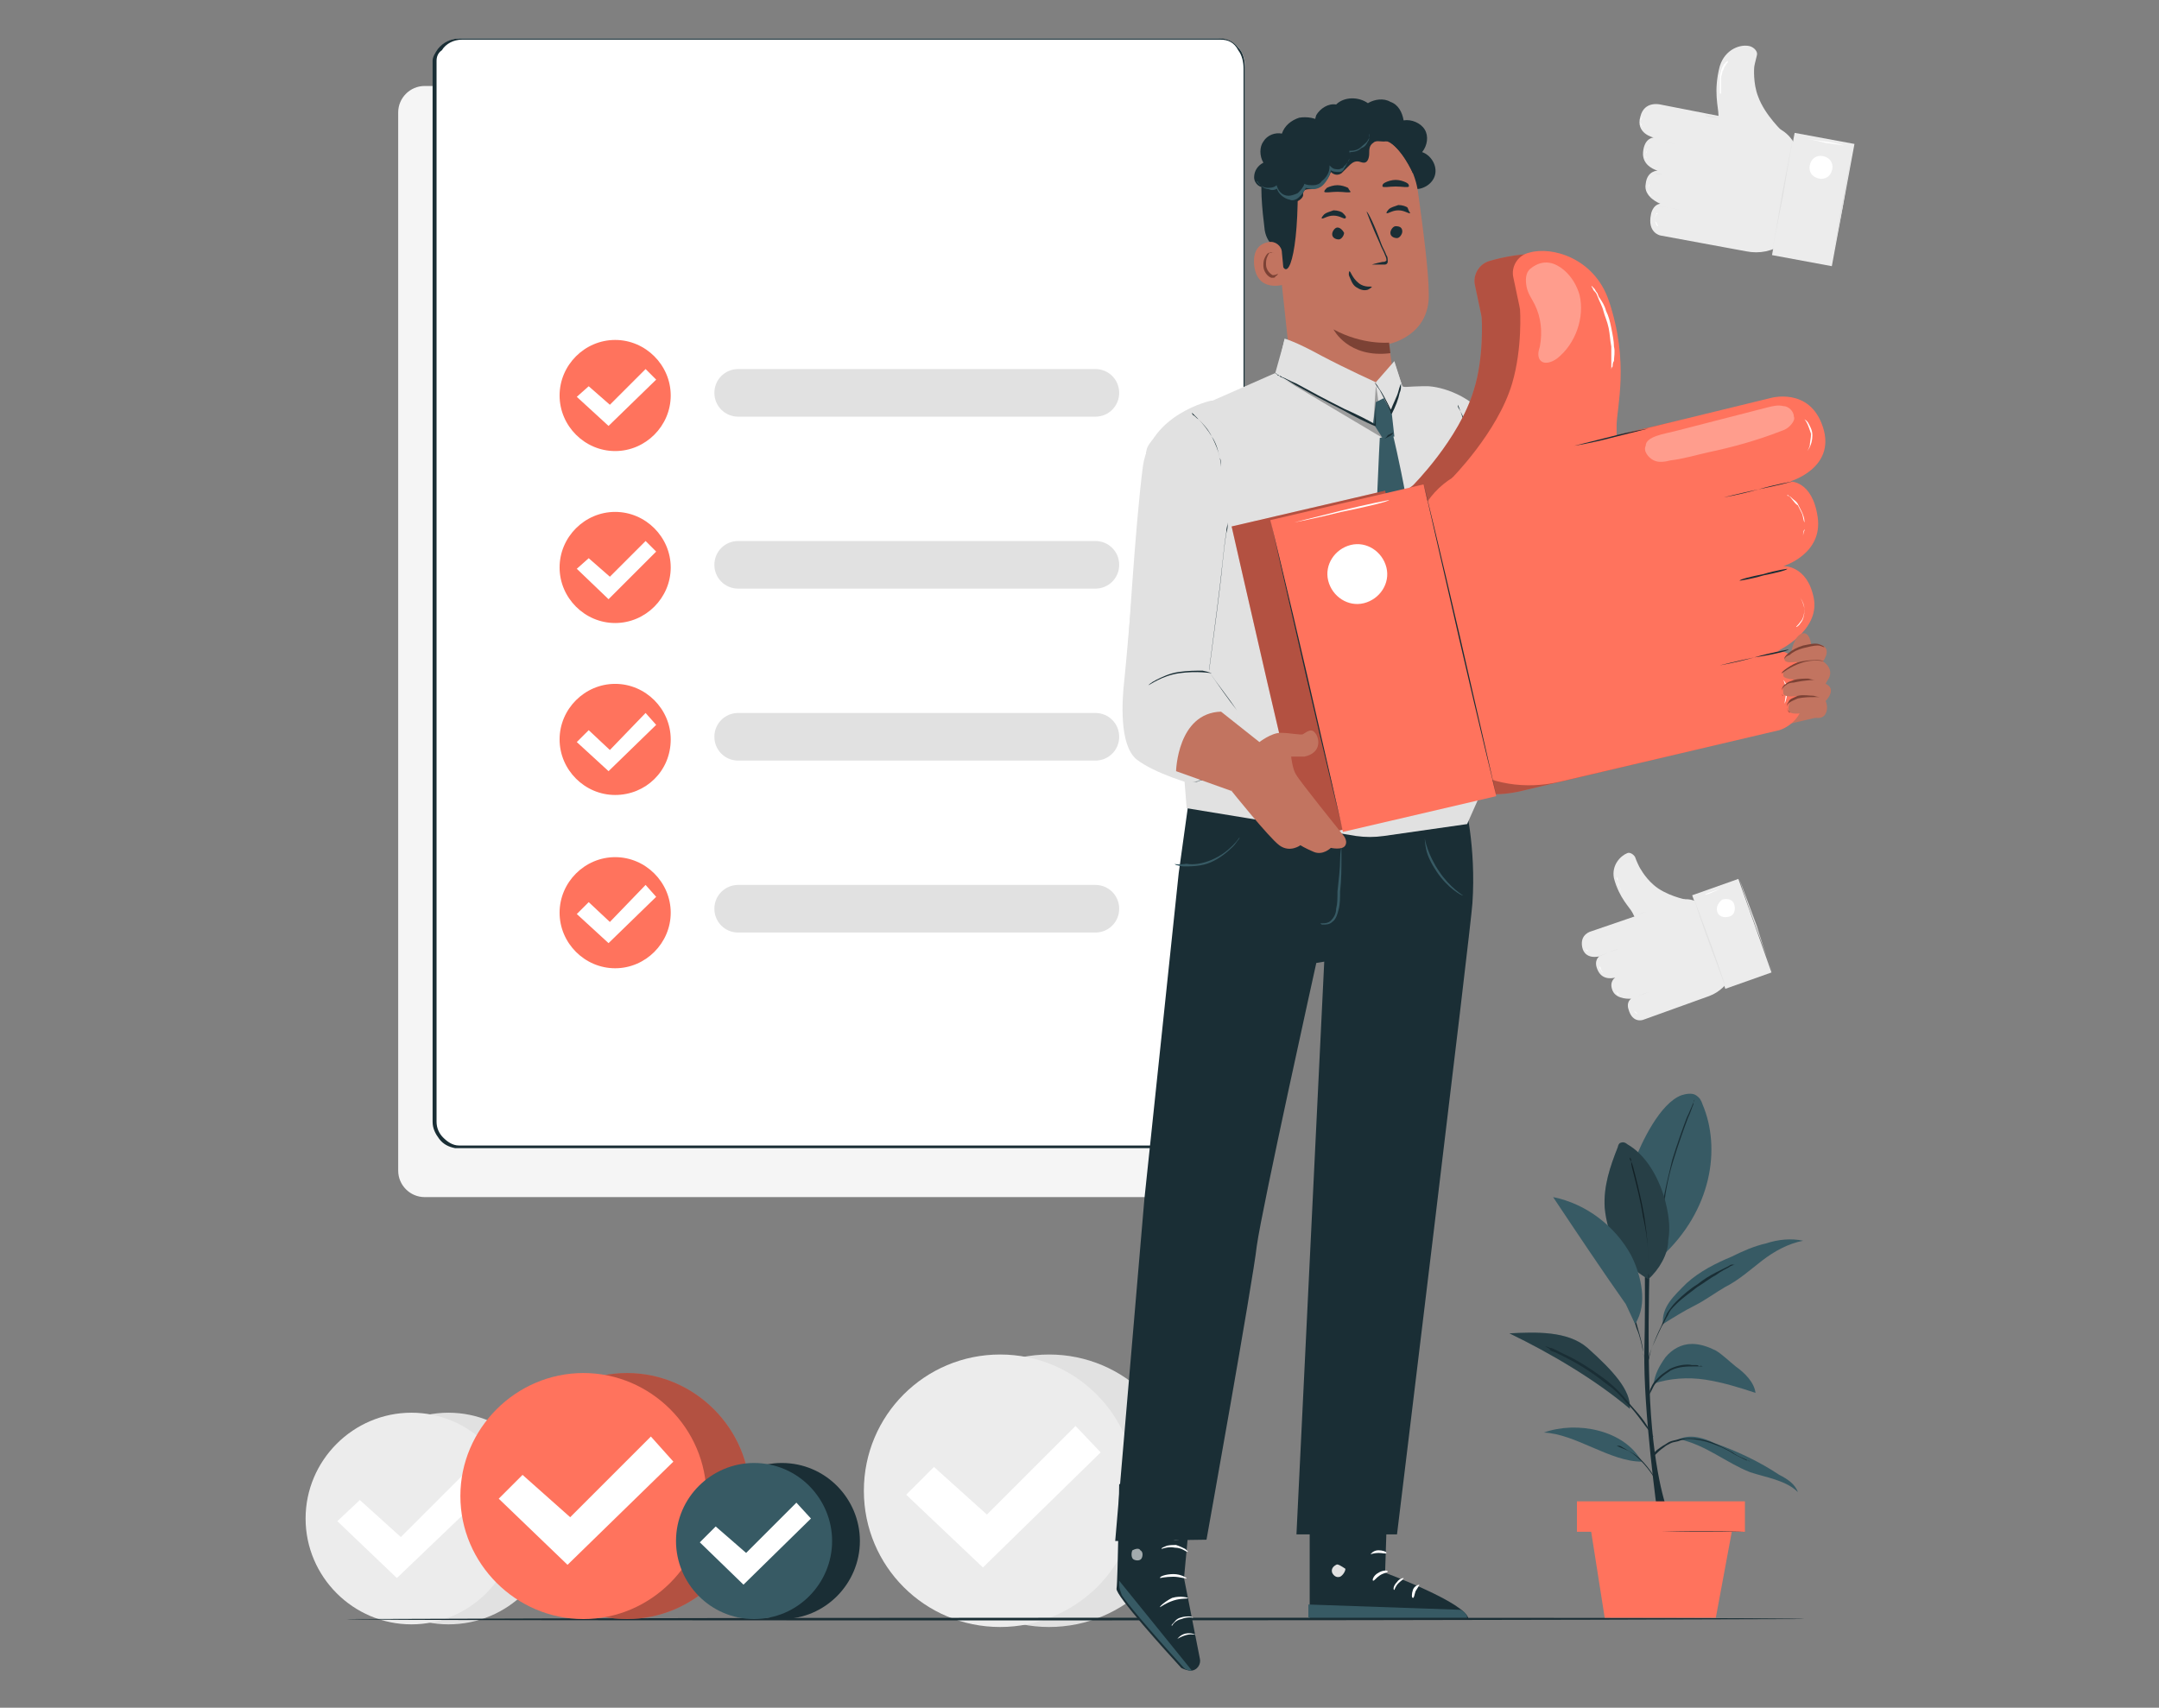 <?xml version="1.0" encoding="utf-8"?>
<!-- Generator: Adobe Illustrator 25.4.1, SVG Export Plug-In . SVG Version: 6.00 Build 0)  -->
<svg version="1.1" id="Layer_1" xmlns="http://www.w3.org/2000/svg" xmlns:xlink="http://www.w3.org/1999/xlink" x="0px" y="0px"
	 viewBox="0 0 163.2 129.1" style="enable-background:new 0 0 163.2 129.1;" xml:space="preserve">
<rect x="0" y="0" width="163.2" height="129.1" fill="#808080" stroke="none"/>
<style type="text/css">
	.st0{fill:#F5F5F5;}
	.st1{fill:#ECECEC;}
	.st2{fill:#E1E1E1;}
	.st3{fill:#FFFFFF;}
	.st4{fill:#1A2E35;}
	.st5{fill:#375A64;}
	.st6{opacity:0.3;}
	.st7{fill:#FF735D;}
	.st8{opacity:0.6;}
	.st9{fill:#C27460;}
	.st10{fill:#7C4235;}
</style>
<g>
	<g>
		<path class="st0" d="M89.4,90.5H32.1c-1.1,0-2-0.9-2-2V8.5c0-1.1,0.9-2,2-2h57.3c1.1,0,2,0.9,2,2v79.9
			C91.4,89.6,90.5,90.5,89.4,90.5z"/>
	</g>
	<g>
		<g>
			<g>
				<g>
					<path class="st1" d="M135.9,11.6l0.1,0.6l-1.2,6.2l0,0C134,19,133,19.2,132,19l-6.5-1.2c0,0-1-0.2-0.7-1.6c0,0,0.1-0.7,0.7-0.8
						c0,0-1.3-0.5-1.1-1.5c0.1-1,0.9-1,0.9-1s-1.2-0.3-1.1-1.4c0.1-1.1,0.8-1.1,0.8-1.1s-1.4-0.3-1-1.6c0.3-1.2,1.5-0.9,1.5-0.9
						l4.6,0.9l4.1,0.8C135,9.9,135.7,10.6,135.9,11.6z"/>
				</g>
				<g>
					<path class="st1" d="M134.8,10c0,0-1.4-1.3-1.9-2.7c-0.4-1-0.3-2.2-0.3-2.2c0-0.1,0.1-0.5,0.2-0.9c0.1-0.3-0.2-0.6-0.5-0.7
						c-0.7-0.2-1.9,0.2-2.3,1.5c-0.5,1.9-0.1,3.1-0.1,3.7c0,0.6,0,0.6,0,0.6L134.8,10z"/>
				</g>
				<g>
					
						<rect x="134.7" y="10.4" transform="matrix(-0.983 -0.182 0.182 -0.983 268.986 54.861)" class="st1" width="4.6" height="9.4"/>
				</g>
				<g>
					<g>
						<path class="st2" d="M133.9,19.3c0,0,0.4-2.1,0.8-4.6c0.5-2.6,0.9-4.6,0.9-4.6c0,0-0.4,2.1-0.8,4.6
							C134.3,17.2,133.9,19.3,133.9,19.3z"/>
					</g>
				</g>
				<g>
					<g>
						<path class="st2" d="M138.4,20.2c0,0,0.4-2.1,0.8-4.6c0.5-2.6,0.9-4.6,0.9-4.6c0,0-0.4,2.1-0.8,4.6
							C138.8,18.1,138.4,20.2,138.4,20.2z"/>
					</g>
				</g>
				<g>
					<path class="st3" d="M136.8,12.5c-0.1,0.5,0.2,0.9,0.7,1c0.5,0.1,0.9-0.2,1-0.7c0.1-0.5-0.2-0.9-0.7-1
						C137.3,11.7,136.9,12,136.8,12.5z"/>
				</g>
				<g>
					<g>
						<path class="st2" d="M128.9,8.7c0,0,0.5,0.1,1.1,0.2c0.6,0.1,1.1,0.2,1.1,0.2c0,0-0.5-0.1-1.1-0.2
							C129.4,8.9,128.9,8.8,128.9,8.7z"/>
					</g>
				</g>
				<g>
					<g>
						<path class="st2" d="M125,13.1c0,0,0.3,0,0.7,0.1c0.4,0.1,0.7,0.1,0.7,0.1c0,0-0.3,0-0.7-0.1C125.3,13.2,125,13.1,125,13.1z"
							/>
					</g>
				</g>
				<g>
					<g>
						<path class="st2" d="M124.7,10.5c0,0,0.5,0.1,1,0.2c0.6,0.1,1,0.2,1,0.2c0,0-0.5-0.1-1-0.2C125.2,10.6,124.7,10.5,124.7,10.5z
							"/>
					</g>
				</g>
				<g>
					<g>
						<path class="st2" d="M125.1,15.5c0,0,0.5,0.1,1,0.2c0.6,0.1,1,0.2,1,0.2c0,0-0.5-0.1-1-0.2C125.5,15.6,125.1,15.5,125.1,15.5z
							"/>
					</g>
				</g>
				<g>
					<g>
						<path class="st3" d="M136.6,10.5c0,0,0.6,0.1,1.4,0.2c0.8,0.1,1.4,0.3,1.4,0.3c0,0-0.6-0.1-1.4-0.2
							C137.2,10.6,136.6,10.5,136.6,10.5z"/>
					</g>
				</g>
				<g>
					<g>
						<path class="st3" d="M124.5,12.1C124.5,12.1,124.5,12.1,124.5,12.1c0-0.1,0-0.1-0.1-0.2c0-0.1,0-0.1,0-0.2
							c0-0.1,0-0.2,0.1-0.3c0-0.1,0.1-0.2,0.1-0.3c0-0.1,0.1-0.1,0.1-0.2c0,0,0.1-0.1,0.1-0.1c0,0,0,0,0,0c0,0-0.1,0.1-0.1,0.1
							c0,0-0.1,0.1-0.1,0.2c0,0.1-0.1,0.2-0.1,0.2c0,0.1,0,0.2-0.1,0.3c0,0.1,0,0.2,0,0.2C124.5,12,124.5,12.1,124.5,12.1z"/>
					</g>
				</g>
				<g>
					<g>
						<path class="st3" d="M124.2,9.6c0,0,0,0-0.1-0.1c0-0.1-0.1-0.2-0.1-0.3c0-0.1,0-0.3,0.1-0.3c0-0.1,0.1-0.1,0.1-0.1
							c0,0,0,0-0.1,0.1c0,0.1-0.1,0.2-0.1,0.3c0,0.1,0,0.3,0.1,0.3C124.2,9.6,124.3,9.6,124.2,9.6z"/>
					</g>
				</g>
				<g>
					<g>
						<path class="st3" d="M124.8,14.8c0,0-0.1,0-0.1-0.1c-0.1-0.1-0.1-0.2-0.1-0.4c0-0.2,0.1-0.3,0.1-0.4c0.1-0.1,0.1-0.1,0.1-0.1
							c0,0,0,0-0.1,0.1c-0.1,0.1-0.1,0.2-0.1,0.4c0,0.2,0.1,0.3,0.1,0.4C124.8,14.7,124.8,14.8,124.8,14.8z"/>
					</g>
				</g>
				<g>
					<g>
						<path class="st3" d="M125.3,17.1c0,0,0,0-0.1-0.1c0-0.1-0.1-0.2-0.1-0.4c0-0.1,0-0.3,0.1-0.4c0-0.1,0.1-0.1,0.1-0.1
							c0,0,0,0.1-0.1,0.1c0,0.1-0.1,0.2-0.1,0.3c0,0.1,0,0.3,0.1,0.3C125.3,17.1,125.4,17.1,125.3,17.1z"/>
					</g>
				</g>
				<g>
					<g>
						<path class="st3" d="M130,7.1c0,0,0,0,0-0.1c0,0,0-0.1,0-0.1c0,0,0-0.1,0-0.2c0-0.1,0-0.3,0-0.4c0-0.2,0-0.3,0-0.5
							c0-0.2,0.1-0.4,0.1-0.5c0.1-0.2,0.1-0.3,0.2-0.4c0-0.1,0.1-0.1,0.1-0.1c0,0,0-0.1,0.1-0.1c0-0.1,0.1-0.1,0.1-0.1
							c0,0,0,0,0,0.1c0,0,0,0.1-0.1,0.1c0,0,0,0.1-0.1,0.2c-0.1,0.1-0.1,0.3-0.2,0.4c0,0.2-0.1,0.3-0.1,0.5c0,0.2,0,0.4,0,0.5
							c0,0.2,0,0.3,0,0.4c0,0.1,0,0.1,0,0.2c0,0,0,0.1,0,0.1C130,7,130,7.1,130,7.1z"/>
					</g>
				</g>
			</g>
		</g>
	</g>
	<g>
		<g>
			<g>
				<g>
					<path class="st1" d="M128.9,68.6l0.3,0.4l1.7,4.7l0,0c-0.3,0.7-0.9,1.3-1.7,1.6l-5,1.8c0,0-0.8,0.3-1.1-0.8
						c0,0-0.2-0.5,0.2-0.8c0,0-1.1,0.1-1.4-0.6c-0.3-0.7,0.2-1,0.2-1s-0.9,0.3-1.3-0.5c-0.4-0.8,0.1-1.1,0.1-1.1s-1.1,0.3-1.3-0.7
						c-0.2-1,0.7-1.2,0.7-1.2l3.5-1.2l3.1-1.1C127.5,67.8,128.4,68.1,128.9,68.6z"/>
				</g>
				<g>
					<path class="st1" d="M127.4,68c0,0-1.5-0.3-2.4-1.1c-0.7-0.6-1.1-1.4-1.1-1.4c0,0-0.2-0.4-0.3-0.7c-0.1-0.2-0.4-0.4-0.6-0.3
						c-0.5,0.2-1.2,0.9-1,1.9c0.4,1.5,1.2,2.2,1.4,2.6c0.2,0.4,0.2,0.4,0.2,0.4L127.4,68z"/>
				</g>
				<g>
					
						<rect x="129.2" y="66.9" transform="matrix(-0.943 0.334 -0.334 -0.943 278.088 93.452)" class="st1" width="3.7" height="7.5"/>
				</g>
				<g>
					<g>
						<path class="st2" d="M130.5,74.8c0,0-0.6-1.6-1.3-3.5c-0.7-1.9-1.2-3.5-1.2-3.5s0.6,1.6,1.3,3.5
							C130,73.2,130.5,74.8,130.5,74.8z"/>
					</g>
				</g>
				<g>
					<g>
						<path class="st2" d="M134,73.5c0,0-0.6-1.6-1.3-3.5c-0.7-1.9-1.2-3.5-1.2-3.5c0,0,0.6,1.6,1.3,3.5C133.4,72,134,73.5,134,73.5
							z"/>
					</g>
				</g>
				<g>
					<path class="st3" d="M129.8,68.9c0.1,0.4,0.5,0.5,0.9,0.4c0.4-0.1,0.5-0.5,0.4-0.9c-0.1-0.4-0.5-0.5-0.9-0.4
						C129.9,68.2,129.7,68.6,129.8,68.9z"/>
				</g>
				<g>
					<g>
						<path class="st2" d="M122.9,69.5c0,0,0.4-0.1,0.8-0.3c0.5-0.2,0.8-0.3,0.8-0.3c0,0-0.4,0.1-0.8,0.3
							C123.3,69.4,122.9,69.5,122.9,69.5z"/>
					</g>
				</g>
				<g>
					<g>
						<path class="st2" d="M122,74c0,0,0.2-0.1,0.5-0.2c0.3-0.1,0.5-0.2,0.5-0.2c0,0-0.2,0.1-0.5,0.2C122.2,73.9,122,74,122,74z"/>
					</g>
				</g>
				<g>
					<g>
						<path class="st2" d="M120.8,72.3c0,0,0.3-0.1,0.8-0.3c0.4-0.1,0.8-0.3,0.8-0.3c0,0-0.3,0.1-0.8,0.3
							C121.1,72.2,120.8,72.4,120.8,72.3z"/>
					</g>
				</g>
				<g>
					<g>
						<path class="st2" d="M123,75.6c0,0,0.3-0.1,0.8-0.3c0.4-0.1,0.8-0.3,0.8-0.3c0,0-0.3,0.1-0.8,0.3
							C123.3,75.5,123,75.6,123,75.6z"/>
					</g>
				</g>
				<g>
					<g>
						<path class="st3" d="M128.9,67.6c0,0,0.5-0.2,1.1-0.4c0.6-0.2,1.1-0.4,1.1-0.4c0,0-0.5,0.2-1.1,0.4
							C129.4,67.5,128.9,67.7,128.9,67.6z"/>
					</g>
				</g>
				<g>
					<g>
						<path class="st3" d="M121.2,73.5C121.2,73.5,121.2,73.5,121.2,73.5c-0.1,0-0.1-0.1-0.1-0.1c0,0-0.1-0.1-0.1-0.2
							c0-0.1-0.1-0.1-0.1-0.2c0-0.1,0-0.2,0-0.2c0-0.1,0-0.1,0-0.2c0,0,0-0.1,0-0.1c0,0,0,0,0,0c0,0,0,0.1,0,0.2c0,0,0,0.1,0,0.2
							c0,0.1,0,0.1,0,0.2c0,0.1,0,0.1,0.1,0.2c0,0.1,0.1,0.1,0.1,0.2C121.2,73.5,121.2,73.5,121.2,73.5z"/>
					</g>
				</g>
				<g>
					<g>
						<path class="st3" d="M120.1,71.9c0,0,0,0-0.1,0c-0.1,0-0.1-0.1-0.2-0.2c-0.1-0.1-0.1-0.2-0.1-0.3c0-0.1,0-0.1,0-0.1
							c0,0,0,0,0,0.1c0,0.1,0,0.2,0.1,0.3C119.9,71.8,119.9,71.8,120.1,71.9C120.1,71.9,120.1,71.9,120.1,71.9z"/>
					</g>
				</g>
				<g>
					<g>
						<path class="st3" d="M122.5,75.2c0,0-0.1,0-0.1,0c-0.1,0-0.2-0.1-0.2-0.2c-0.1-0.1-0.1-0.2-0.1-0.3c0-0.1,0-0.1,0-0.1
							c0,0,0,0,0,0.1c0,0.1,0,0.2,0.1,0.3c0.1,0.1,0.2,0.2,0.2,0.2C122.5,75.2,122.5,75.2,122.5,75.2z"/>
					</g>
				</g>
				<g>
					<g>
						<path class="st3" d="M123.8,76.7c0,0,0,0-0.1-0.1c-0.1,0-0.1-0.1-0.2-0.2c-0.1-0.1-0.1-0.2-0.1-0.3c0-0.1,0-0.1,0-0.1
							c0,0,0,0,0,0.1c0,0.1,0,0.2,0.1,0.3C123.6,76.5,123.7,76.5,123.8,76.7C123.8,76.6,123.8,76.6,123.8,76.7z"/>
					</g>
				</g>
				<g>
					<g>
						<path class="st3" d="M123,67.9C123,67.9,123,67.9,123,67.9c-0.1-0.1-0.1-0.1-0.1-0.1c0,0-0.1-0.1-0.1-0.1
							c-0.1-0.1-0.1-0.2-0.2-0.3c-0.1-0.1-0.1-0.2-0.2-0.4c-0.1-0.1-0.1-0.3-0.1-0.4c0-0.1,0-0.2-0.1-0.3c0,0,0-0.1,0-0.1
							c0,0,0-0.1,0-0.1c0-0.1,0-0.1,0-0.1c0,0,0,0,0,0.1c0,0,0,0.1,0,0.1c0,0,0,0.1,0,0.1c0,0.1,0,0.2,0.1,0.3
							c0,0.1,0.1,0.3,0.1,0.4c0.1,0.1,0.1,0.3,0.2,0.4c0.1,0.1,0.1,0.2,0.2,0.3c0,0,0.1,0.1,0.1,0.1C122.9,67.8,122.9,67.8,123,67.9
							C123,67.9,123,67.9,123,67.9z"/>
					</g>
				</g>
			</g>
		</g>
	</g>
	<g>
		<g>
			<path class="st2" d="M79.3,123L79.3,123c-5.7,0-10.3-4.6-10.3-10.3v0c0-5.7,4.6-10.3,10.3-10.3h0c5.7,0,10.3,4.6,10.3,10.3v0
				C89.7,118.4,85,123,79.3,123z"/>
		</g>
		<g>
			<path class="st1" d="M75.6,123L75.6,123c-5.7,0-10.3-4.6-10.3-10.3v0c0-5.7,4.6-10.3,10.3-10.3h0c5.7,0,10.3,4.6,10.3,10.3v0
				C86,118.4,81.3,123,75.6,123z"/>
		</g>
		<g>
			<g>
				<g>
					<g>
						<g>
							<polygon class="st3" points="68.5,113 70.6,110.9 74.6,114.5 81.3,107.8 83.2,109.8 74.3,118.5 							"/>
						</g>
					</g>
				</g>
			</g>
		</g>
	</g>
	<g>
		<g>
			<path class="st2" d="M33.9,122.8L33.9,122.8c-4.4,0-8-3.6-8-8v0c0-4.4,3.6-8,8-8h0c4.4,0,8,3.6,8,8v0
				C42,119.2,38.4,122.8,33.9,122.8z"/>
		</g>
		<g>
			<path class="st1" d="M31.1,122.8L31.1,122.8c-4.4,0-8-3.6-8-8v0c0-4.4,3.6-8,8-8h0c4.4,0,8,3.6,8,8v0
				C39.1,119.2,35.5,122.8,31.1,122.8z"/>
		</g>
		<g>
			<g>
				<g>
					<g>
						<g>
							<polygon class="st3" points="25.5,115 27.2,113.4 30.3,116.2 35.5,111 37,112.6 30,119.3 							"/>
						</g>
					</g>
				</g>
			</g>
		</g>
	</g>
	<g>
		<g>
			<path class="st4" d="M136.4,122.4c0,0-24.7,0.1-55.1,0.1c-30.4,0-55.1,0-55.1-0.1c0,0,24.7-0.1,55.1-0.1
				C111.7,122.3,136.4,122.3,136.4,122.4z"/>
		</g>
	</g>
	<g>
		<g>
			<g>
				<path class="st4" d="M125.3,114.5c0,0-1.1-7.9-1-12.4c0.1-4.6,0-9.7,0-9.7h0.5c0,0-0.4,9.1,0,14.6c0.4,5.5,1.4,7.6,1.4,7.6
					H125.3"/>
			</g>
			<g>
				<path class="st5" d="M128.7,83.5c-0.1-0.3-0.2-0.5-0.5-0.7c-0.3-0.2-0.8-0.1-1.1,0c-1.6,0.6-3,3.5-3.6,5.1l2.1,7.1
					C129.4,91.5,130.1,86.8,128.7,83.5z"/>
			</g>
			<g>
				<g>
					<path class="st4" d="M128.1,83.1C128.1,83.1,128.1,83.1,128.1,83.1c-0.1,0.2-0.1,0.2-0.1,0.4c-0.1,0.2-0.2,0.6-0.4,1
						c-0.3,0.8-0.7,1.9-1.1,3.2c-0.4,1.3-0.6,2.4-0.7,3.3c-0.1,0.4-0.1,0.8-0.2,1c0,0.1,0,0.2,0,0.3c0,0.1,0,0.1,0,0.1
						c0,0,0,0,0-0.1c0-0.1,0-0.2,0-0.3c0-0.2,0.1-0.6,0.1-1c0.1-0.9,0.4-2,0.7-3.3c0.4-1.3,0.8-2.4,1.1-3.2c0.2-0.4,0.3-0.7,0.4-0.9
						C128,83.3,128.1,83.2,128.1,83.1C128.1,83.1,128.1,83.1,128.1,83.1z"/>
				</g>
			</g>
			<g>
				<path class="st5" d="M124.6,96.7c-2-1.1-3.1-3.2-3.3-5.4c-0.1-1.6,0.4-3.1,1-4.6c0-0.1,0.1-0.3,0.2-0.3c0.2-0.1,0.4,0,0.5,0.1
					c1.4,0.8,2.3,2.4,2.8,4c0.3,1.1,0.5,2.2,0.3,3.3C126.1,94.8,125.4,96,124.6,96.7"/>
			</g>
			<g>
				<g>
					<path class="st4" d="M124.6,96.7C124.6,96.7,124.6,96.7,124.6,96.7c0-0.2,0-0.3,0-0.4c0-0.2,0-0.6,0-1c0-0.8-0.1-2-0.4-3.3
						c-0.2-1.3-0.5-2.4-0.7-3.2c-0.1-0.4-0.2-0.7-0.2-1c0-0.1,0-0.2-0.1-0.3c0-0.1,0-0.1,0-0.1c0,0,0,0,0,0.1c0,0.1,0,0.2,0.1,0.3
						c0.1,0.2,0.2,0.6,0.3,1c0.2,0.8,0.5,2,0.7,3.2c0.2,1.3,0.3,2.5,0.3,3.3c0,0.4,0,0.8,0,1C124.7,96.5,124.6,96.6,124.6,96.7
						C124.6,96.7,124.6,96.7,124.6,96.7z"/>
				</g>
			</g>
			<g class="st6">
				<g>
					<path d="M124.6,96.7c-2-1.1-3.1-3.2-3.3-5.4c-0.1-1.6,0.4-3.1,1-4.6c0-0.1,0.1-0.3,0.2-0.3c0.2-0.1,0.4,0,0.5,0.1
						c1.4,0.8,2.3,2.4,2.8,4c0.3,1.1,0.5,2.2,0.3,3.3C126.1,94.8,125.4,96,124.6,96.7"/>
				</g>
			</g>
			<g>
				<path class="st5" d="M126.9,108.8c2,0.4,3.6,1.8,5.4,2.5c1.2,0.4,2.7,0.6,3.6,1.5c-0.2-0.6-0.8-1-1.4-1.3
					c-1.5-1-3.2-1.8-4.9-2.4C128.8,108.7,127.8,108.4,126.9,108.8"/>
			</g>
			<g>
				<path class="st5" d="M124.1,110.5c-2.4,0-5-2.1-7.4-2.2C119.2,107.4,122.8,108.1,124.1,110.5"/>
			</g>
			<g>
				<path class="st5" d="M125,104.6c1.2-0.4,2.6-0.5,3.9-0.3c1.3,0.2,2.6,0.6,3.8,1c-0.1-0.8-0.8-1.5-1.5-2c-0.5-0.4-1-0.9-1.5-1.2
					c-0.6-0.3-1.2-0.5-1.8-0.5c-0.8,0-1.5,0.4-2,1C125.4,103.3,125.1,103.9,125,104.6"/>
			</g>
			<g>
				<path class="st5" d="M120,101.9c-1.5-1.3-3.9-1.2-5.9-1.1c3.1,1.5,6.5,3.5,9.1,5.7C123.3,105.1,121.9,103.6,120,101.9z"/>
			</g>
			<g class="st6">
				<g>
					<path d="M120,101.9c-1.5-1.3-3.9-1.2-5.9-1.1c3.1,1.5,6.5,3.5,9.1,5.7C123.3,105.1,121.9,103.6,120,101.9z"/>
				</g>
			</g>
			<g>
				<path class="st5" d="M125.7,100.1c0.8-0.5,1.6-1,2.4-1.4c0.8-0.4,1.6-1,2.3-1.4c1-0.5,1.9-1.3,2.8-2c0.9-0.7,2-1.3,3.1-1.5
					c-0.9-0.2-1.9-0.1-2.8,0.2c-0.9,0.2-1.8,0.6-2.6,1c-1.2,0.5-2.4,1.1-3.4,2C126.5,98,125.6,98.8,125.7,100.1"/>
			</g>
			<g>
				<g>
					<path class="st4" d="M132.3,110.5C132.3,110.5,132.2,110.5,132.3,110.5c-0.1-0.1-0.2-0.1-0.3-0.1c-0.2-0.1-0.4-0.2-0.8-0.4
						c-0.2-0.1-0.3-0.2-0.5-0.3c-0.2-0.1-0.4-0.2-0.6-0.3c-0.5-0.2-1-0.4-1.5-0.5c-0.5-0.1-1.1-0.2-1.6,0c-0.2,0.1-0.5,0.1-0.7,0.2
						c-0.2,0.1-0.4,0.2-0.5,0.3c-0.3,0.2-0.5,0.4-0.7,0.6c-0.1,0.2-0.2,0.2-0.2,0.2c0,0,0,0,0-0.1c0,0,0.1-0.1,0.1-0.2
						c0.1-0.2,0.4-0.4,0.7-0.6c0.2-0.1,0.3-0.2,0.5-0.3c0.2-0.1,0.4-0.1,0.7-0.2c0.5-0.1,1.1-0.1,1.6,0c0.6,0.1,1.1,0.3,1.5,0.5
						c0.2,0.1,0.4,0.2,0.6,0.3c0.2,0.1,0.4,0.2,0.5,0.3c0.3,0.2,0.6,0.3,0.8,0.4C132.1,110.4,132.1,110.4,132.3,110.5
						C132.2,110.5,132.3,110.5,132.3,110.5z"/>
				</g>
			</g>
			<g>
				<g>
					<path class="st4" d="M122.2,109.3c0,0,0.1,0,0.2,0c0.1,0,0.2,0.1,0.4,0.2c0.3,0.2,0.8,0.4,1.2,0.8c0.4,0.4,0.7,0.8,0.9,1.1
						c0.1,0.2,0.2,0.3,0.2,0.4c0,0.1,0.1,0.1,0.1,0.2c0,0-0.1-0.2-0.3-0.5c-0.2-0.3-0.5-0.7-0.9-1.1c-0.4-0.4-0.8-0.7-1.1-0.8
						C122.4,109.4,122.2,109.3,122.2,109.3z"/>
				</g>
			</g>
			<g>
				<g>
					<path class="st4" d="M116.8,101.8c0,0,0,0,0.1,0c0.1,0,0.2,0.1,0.3,0.1c0.1,0,0.3,0.1,0.5,0.2c0.2,0.1,0.4,0.2,0.6,0.3
						c0.9,0.4,2,1.1,3.2,2c0.6,0.5,1.1,1,1.5,1.5c0.4,0.5,0.8,0.9,1.1,1.3c0.3,0.4,0.5,0.7,0.6,1c0.1,0.1,0.1,0.2,0.2,0.3
						c0,0.1,0.1,0.1,0.1,0.1s0,0-0.1-0.1c0-0.1-0.1-0.1-0.2-0.3c-0.2-0.2-0.4-0.5-0.7-0.9c-0.3-0.4-0.6-0.8-1.1-1.3
						c-0.4-0.5-0.9-1-1.5-1.4c-1.1-0.9-2.3-1.6-3.1-2c-0.2-0.1-0.4-0.2-0.6-0.3c-0.2-0.1-0.3-0.1-0.5-0.2
						C117.1,101.9,117,101.9,116.8,101.8C116.9,101.8,116.8,101.8,116.8,101.8z"/>
				</g>
			</g>
			<g>
				<g>
					<path class="st4" d="M128.7,103.3c0,0-0.1,0-0.2,0c-0.1,0-0.1,0-0.2,0c-0.1,0-0.2,0-0.3,0c-0.4,0-1.1,0-1.7,0.3
						c-0.3,0.2-0.6,0.4-0.8,0.6c-0.2,0.2-0.4,0.4-0.5,0.6c-0.2,0.4-0.3,0.6-0.3,0.6c0,0,0-0.1,0-0.2c0-0.1,0.1-0.3,0.2-0.5
						c0.1-0.2,0.3-0.4,0.5-0.6c0.2-0.2,0.5-0.4,0.8-0.6c0.6-0.3,1.3-0.4,1.7-0.3c0.1,0,0.2,0,0.3,0c0.1,0,0.2,0,0.2,0.1
						C128.6,103.2,128.7,103.3,128.7,103.3z"/>
				</g>
			</g>
			<g>
				<g>
					<path class="st4" d="M131.1,95.6C131.1,95.7,131.1,95.7,131.1,95.6c-0.2,0.1-0.3,0.1-0.4,0.2c-0.2,0.1-0.6,0.3-1,0.6
						c-0.4,0.2-0.9,0.6-1.4,0.9c-0.5,0.4-1.1,0.8-1.6,1.3c-0.3,0.3-0.5,0.5-0.6,0.8c-0.2,0.3-0.3,0.6-0.5,0.9
						c-0.3,0.6-0.5,1.1-0.7,1.5c-0.2,0.5-0.3,0.8-0.3,1.1c-0.1,0.3-0.1,0.4-0.1,0.4c0,0,0,0,0-0.1c0-0.1,0-0.2,0.1-0.3
						c0.1-0.3,0.1-0.6,0.3-1.1c0.2-0.5,0.4-1,0.7-1.6c0.1-0.3,0.3-0.6,0.4-0.9c0.2-0.3,0.4-0.6,0.7-0.9c0.5-0.5,1.1-1,1.6-1.3
						c0.5-0.4,1-0.7,1.4-0.9c0.4-0.2,0.8-0.4,1-0.5c0.1-0.1,0.2-0.1,0.3-0.1C131.1,95.7,131.1,95.6,131.1,95.6z"/>
				</g>
			</g>
			<g>
				<g>
					<path class="st4" d="M124.3,103c0,0,0-0.1,0-0.2c0-0.2-0.1-0.3-0.1-0.6c-0.1-0.5-0.2-1.1-0.5-1.8c-0.2-0.7-0.5-1.3-0.7-1.8
						c-0.1-0.2-0.2-0.4-0.2-0.5c-0.1-0.1-0.1-0.2-0.1-0.2c0,0,0,0.1,0.1,0.2c0.1,0.1,0.2,0.3,0.3,0.5c0.2,0.4,0.5,1,0.7,1.8
						c0.2,0.7,0.4,1.4,0.4,1.8c0,0.2,0.1,0.4,0.1,0.6C124.3,103,124.3,103,124.3,103z"/>
				</g>
			</g>
			<g>
				<path class="st5" d="M124.1,97.5c-0.1-0.9-0.4-1.8-0.8-2.6c-1.2-2.2-3.4-3.9-5.9-4.4c1.8,2.7,3.6,5.4,5.5,8.1l0.7,1.5
					C124.1,99.3,124.2,98.4,124.1,97.5z"/>
			</g>
		</g>
		<g>
			<g>
				<g>
					<rect x="119.2" y="113.5" class="st7" width="12.7" height="2.3"/>
				</g>
			</g>
			<g>
				<g>
					<polygon class="st7" points="120.2,115.3 121.3,122.3 129.7,122.3 131,115.3 					"/>
				</g>
			</g>
			<g>
				<g>
					<g>
						<path class="st4" d="M131.9,115.8c0,0-2.9,0-6.4,0c-3.5,0-6.4,0-6.4,0c0,0,2.9,0,6.4,0C129.1,115.7,131.9,115.8,131.9,115.8z"
							/>
					</g>
				</g>
			</g>
		</g>
	</g>
	<g>
		<g>
			<path class="st7" d="M47.4,122.4L47.4,122.4c-5.1,0-9.3-4.2-9.3-9.3v0c0-5.1,4.2-9.3,9.3-9.3h0c5.1,0,9.3,4.2,9.3,9.3v0
				C56.7,118.2,52.5,122.4,47.4,122.4z"/>
		</g>
		<g class="st6">
			<path d="M47.4,122.4L47.4,122.4c-5.1,0-9.3-4.2-9.3-9.3v0c0-5.1,4.2-9.3,9.3-9.3h0c5.1,0,9.3,4.2,9.3,9.3v0
				C56.7,118.2,52.5,122.4,47.4,122.4z"/>
		</g>
		<g>
			<path class="st7" d="M44.1,122.4L44.1,122.4c-5.1,0-9.3-4.2-9.3-9.3v0c0-5.1,4.2-9.3,9.3-9.3h0c5.1,0,9.3,4.2,9.3,9.3v0
				C53.4,118.2,49.2,122.4,44.1,122.4z"/>
		</g>
		<g>
			<g>
				<g>
					<g>
						<g>
							<polygon class="st3" points="37.7,113.3 39.5,111.5 43.1,114.7 49.2,108.6 50.9,110.5 42.9,118.3 							"/>
						</g>
					</g>
				</g>
			</g>
		</g>
	</g>
	<g>
		<g>
			<path class="st4" d="M59.1,122.4L59.1,122.4c-3.3,0-5.9-2.7-5.9-5.9v0c0-3.3,2.7-5.9,5.9-5.9h0c3.3,0,5.9,2.7,5.9,5.9v0
				C65,119.7,62.4,122.4,59.1,122.4z"/>
		</g>
		<g>
			<path class="st5" d="M57,122.4L57,122.4c-3.3,0-5.9-2.7-5.9-5.9v0c0-3.3,2.7-5.9,5.9-5.9h0c3.3,0,5.9,2.7,5.9,5.9v0
				C62.9,119.7,60.3,122.4,57,122.4z"/>
		</g>
		<g>
			<g>
				<g>
					<g>
						<g>
							<polygon class="st3" points="52.9,116.6 54.1,115.4 56.4,117.4 60.2,113.6 61.3,114.8 56.2,119.8 							"/>
						</g>
					</g>
				</g>
			</g>
		</g>
	</g>
	<g>
		<g>
			<g>
				<path class="st3" d="M92.1,86.8H34.8c-1.1,0-2-0.9-2-2V4.9c0-1.1,0.9-2,2-2h57.3c1.1,0,2,0.9,2,2v79.9
					C94.1,85.9,93.2,86.8,92.1,86.8z"/>
			</g>
			<g>
				<g>
					<path class="st4" d="M92.1,86.8c0,0,0.3,0,0.7-0.1c0.2-0.1,0.5-0.2,0.7-0.5c0.2-0.3,0.4-0.7,0.5-1.1c0-1.9,0-4.7,0-8.4
						c0-7.3,0-17.8,0-30.7c0-6.5,0-13.6,0-21.2c0-3.8,0-7.8,0-11.8c0-2,0-4.1,0-6.2c0-0.5,0-1,0-1.6c0-0.5-0.1-1-0.4-1.4
						C93.3,3.2,92.8,3,92.3,3c-0.5,0-1.1,0-1.6,0c-17.2,0-36,0-55.8,0c-0.6,0-1.2,0.3-1.5,0.8C33.1,4,33,4.3,33,4.6
						c0,0.3,0,0.6,0,0.9c0,1.2,0,2.5,0,3.7c0,2.4,0,4.9,0,7.3c0,4.8,0,9.6,0,14.2c0,9.3,0,18.3,0,26.9c0,8.6,0,16.7,0,24.4
						c0,1,0,1.9,0,2.8c0,0.5,0.2,0.9,0.5,1.2c0.3,0.3,0.7,0.6,1.2,0.6c0.2,0,0.4,0,0.7,0c0.2,0,0.5,0,0.7,0c0.5,0,0.9,0,1.4,0
						c0.9,0,1.8,0,2.7,0c3.5,0,6.9,0,10.2,0c13,0,23.5,0,30.7,0c3.6,0,6.4,0,8.4,0c1,0,1.7,0,2.2,0C91.9,86.8,92.1,86.8,92.1,86.8
						s-0.3,0-0.7,0c-0.5,0-1.2,0-2.2,0c-1.9,0-4.7,0-8.4,0c-7.3,0-17.8,0-30.7,0c-3.2,0-6.6,0-10.2,0c-0.9,0-1.8,0-2.7,0
						c-0.5,0-0.9,0-1.4,0c-0.2,0-0.5,0-0.7,0c-0.2,0-0.5,0-0.7,0c-0.5-0.1-0.9-0.3-1.2-0.7c-0.3-0.4-0.5-0.8-0.5-1.3
						c0-0.9,0-1.9,0-2.8c0-7.6,0-15.8,0-24.4c0-8.6,0-17.6,0-26.9c0-4.7,0-9.4,0-14.2c0-2.4,0-4.8,0-7.3c0-1.2,0-2.4,0-3.7
						c0-0.3,0-0.6,0-0.9c0-0.3,0.2-0.6,0.4-0.9c0.4-0.5,1-0.8,1.7-0.8c19.8,0,38.7,0,55.8,0c0.5,0,1.1,0,1.6,0
						c0.6,0,1.1,0.3,1.4,0.7c0.4,0.4,0.5,1,0.5,1.5c0,0.5,0,1.1,0,1.6c0,2.1,0,4.2,0,6.2c0,4.1,0,8,0,11.8c0,7.6,0,14.7,0,21.2
						c0,13,0,23.5,0,30.7c0,3.6,0,6.4,0,8.4c-0.1,0.5-0.3,0.9-0.5,1.1c-0.2,0.3-0.5,0.4-0.7,0.5c-0.2,0.1-0.4,0.1-0.5,0.1
						C92.2,86.8,92.1,86.8,92.1,86.8z"/>
				</g>
			</g>
		</g>
		<g>
			<g>
				<path class="st2" d="M82.8,31.5h-27c-1,0-1.8-0.8-1.8-1.8v0c0-1,0.8-1.8,1.8-1.8h27c1,0,1.8,0.8,1.8,1.8v0
					C84.6,30.7,83.8,31.5,82.8,31.5z"/>
			</g>
			<g>
				<g>
					<path class="st7" d="M46.5,34.1L46.5,34.1c-2.3,0-4.2-1.9-4.2-4.2v0c0-2.3,1.9-4.2,4.2-4.2h0c2.3,0,4.2,1.9,4.2,4.2v0
						C50.7,32.2,48.8,34.1,46.5,34.1z"/>
				</g>
				<g>
					<g>
						<g>
							<g>
								<g>
									<polygon class="st3" points="43.6,30 44.5,29.2 46.1,30.6 48.8,27.9 49.6,28.7 46,32.2 									"/>
								</g>
							</g>
						</g>
					</g>
				</g>
			</g>
		</g>
		<g>
			<g>
				<path class="st2" d="M82.8,44.5h-27c-1,0-1.8-0.8-1.8-1.8v0c0-1,0.8-1.8,1.8-1.8h27c1,0,1.8,0.8,1.8,1.8v0
					C84.6,43.7,83.8,44.5,82.8,44.5z"/>
			</g>
			<g>
				<g>
					<path class="st7" d="M46.5,47.1L46.5,47.1c-2.3,0-4.2-1.9-4.2-4.2v0c0-2.3,1.9-4.2,4.2-4.2h0c2.3,0,4.2,1.9,4.2,4.2v0
						C50.7,45.2,48.8,47.1,46.5,47.1z"/>
				</g>
				<g>
					<g>
						<g>
							<g>
								<g>
									<polygon class="st3" points="43.6,43 44.5,42.2 46.1,43.6 48.8,40.9 49.6,41.7 46,45.3 									"/>
								</g>
							</g>
						</g>
					</g>
				</g>
			</g>
		</g>
		<g>
			<g>
				<path class="st2" d="M82.8,57.5h-27c-1,0-1.8-0.8-1.8-1.8v0c0-1,0.8-1.8,1.8-1.8h27c1,0,1.8,0.8,1.8,1.8v0
					C84.6,56.7,83.8,57.5,82.8,57.5z"/>
			</g>
			<g>
				<g>
					<path class="st7" d="M46.5,60.1L46.5,60.1c-2.3,0-4.2-1.9-4.2-4.2v0c0-2.3,1.9-4.2,4.2-4.2h0c2.3,0,4.2,1.9,4.2,4.2v0
						C50.7,58.3,48.8,60.1,46.5,60.1z"/>
				</g>
				<g>
					<g>
						<g>
							<g>
								<g>
									<polygon class="st3" points="43.6,56.1 44.5,55.2 46.1,56.7 48.8,53.9 49.6,54.8 46,58.3 									"/>
								</g>
							</g>
						</g>
					</g>
				</g>
			</g>
		</g>
		<g>
			<g>
				<path class="st2" d="M82.8,70.5h-27c-1,0-1.8-0.8-1.8-1.8v0c0-1,0.8-1.8,1.8-1.8h27c1,0,1.8,0.8,1.8,1.8v0
					C84.6,69.7,83.8,70.5,82.8,70.5z"/>
			</g>
			<g>
				<g>
					<path class="st7" d="M46.5,73.2L46.5,73.2c-2.3,0-4.2-1.9-4.2-4.2v0c0-2.3,1.9-4.2,4.2-4.2h0c2.3,0,4.2,1.9,4.2,4.2v0
						C50.7,71.3,48.8,73.2,46.5,73.2z"/>
				</g>
				<g>
					<g>
						<g>
							<g>
								<g>
									<polygon class="st3" points="43.6,69.1 44.5,68.2 46.1,69.7 48.8,66.9 49.6,67.8 46,71.3 									"/>
								</g>
							</g>
						</g>
					</g>
				</g>
			</g>
		</g>
	</g>
	<g>
		<g>
			<g>
				<g>
					<g>
						<g>
							<g>
								<g>
									<g>
										<g>
											<g>
												<g>
													<g>
														<g>
															<g>
																<g>
																	<g>
																		<path class="st4" d="M104.9,112.7l-0.2,6.2c0,0,6.2,2.3,6.3,3.5l-12,0l0-9.7L104.9,112.7z"/>
																	</g>
																</g>
															</g>
														</g>
													</g>
												</g>
											</g>
										</g>
									</g>
								</g>
							</g>
						</g>
						<g>
							<g>
								<g>
									<g>
										<g>
											<g>
												<g>
													<g>
														<g>
															<g>
																<g>
																	<g>
																		<g>
																			<path class="st2" d="M101,118.3c-0.2,0.1-0.4,0.3-0.3,0.6c0.1,0.2,0.3,0.4,0.6,0.3c0.2-0.1,0.4-0.4,0.4-0.6
																				C101.4,118.4,101.1,118.2,101,118.3"/>
																		</g>
																	</g>
																</g>
															</g>
														</g>
													</g>
												</g>
											</g>
										</g>
									</g>
								</g>
							</g>
						</g>
						<g>
							<g>
								<g>
									<g>
										<g>
											<g>
												<g>
													<g>
														<g>
															<g>
																<g>
																	<g>
																		<path class="st5" d="M98.9,122.3l0-1l11.5,0.4c0,0,0.5,0.2,0.5,0.6L98.9,122.3z"/>
																	</g>
																</g>
															</g>
														</g>
													</g>
												</g>
											</g>
										</g>
									</g>
								</g>
							</g>
						</g>
						<g>
							<g>
								<g>
									<g>
										<g>
											<g>
												<g>
													<g>
														<g>
															<g>
																<g>
																	<g>
																		<g>
																			<path class="st3" d="M104.9,118.8c0,0.1-0.3,0.1-0.6,0.3c-0.3,0.2-0.4,0.4-0.5,0.4c-0.1,0,0-0.4,0.4-0.6
																				C104.5,118.7,104.9,118.7,104.9,118.8z"/>
																		</g>
																	</g>
																</g>
															</g>
														</g>
													</g>
												</g>
											</g>
										</g>
									</g>
								</g>
							</g>
						</g>
						<g>
							<g>
								<g>
									<g>
										<g>
											<g>
												<g>
													<g>
														<g>
															<g>
																<g>
																	<g>
																		<g>
																			<path class="st3" d="M106.1,119.3c0,0.1-0.2,0.2-0.4,0.4c-0.2,0.2-0.3,0.5-0.3,0.5c-0.1,0-0.1-0.3,0.2-0.6
																				C105.8,119.3,106.1,119.3,106.1,119.3z"/>
																		</g>
																	</g>
																</g>
															</g>
														</g>
													</g>
												</g>
											</g>
										</g>
									</g>
								</g>
							</g>
						</g>
						<g>
							<g>
								<g>
									<g>
										<g>
											<g>
												<g>
													<g>
														<g>
															<g>
																<g>
																	<g>
																		<g>
																			<path class="st3" d="M106.8,120.8c-0.1,0-0.1-0.3,0-0.6c0.1-0.3,0.4-0.4,0.5-0.4c0,0-0.1,0.2-0.3,0.5
																				C106.9,120.6,106.9,120.8,106.8,120.8z"/>
																		</g>
																	</g>
																</g>
															</g>
														</g>
													</g>
												</g>
											</g>
										</g>
									</g>
								</g>
							</g>
						</g>
						<g>
							<g>
								<g>
									<g>
										<g>
											<g>
												<g>
													<g>
														<g>
															<g>
																<g>
																	<g>
																		<g>
																			<path class="st3" d="M104.8,117.4c0,0.1-0.3,0-0.6,0c-0.3,0-0.6,0.1-0.6,0.1c0,0,0.2-0.3,0.6-0.3
																				C104.5,117.2,104.8,117.3,104.8,117.4z"/>
																		</g>
																	</g>
																</g>
															</g>
														</g>
													</g>
												</g>
											</g>
										</g>
									</g>
								</g>
							</g>
						</g>
					</g>
				</g>
				<g>
					<g>
						<g>
							<g>
								<g>
									<g>
										<g>
											<g>
												<g>
													<path class="st4" d="M90.2,111.8l-0.7,7.5l1.2,6.1c0.1,0.4-0.2,0.9-0.7,0.9l0,0c-0.2,0-0.5-0.1-0.7-0.2
														c-1.1-1.2-5-5.5-4.9-6c0.1-0.6,0.2-7.9,0.2-7.9L90.2,111.8z"/>
												</g>
											</g>
										</g>
									</g>
								</g>
							</g>
						</g>
						<g>
							<g>
								<g>
									<g>
										<g>
											<g>
												<g>
													<path class="st5" d="M90.1,126.3l-5.5-6.8l0,0.3c0,0.3,0.1,0.5,0.2,0.8c0.4,0.6,1.7,2.2,4.7,5.5
														C89.6,126.2,89.8,126.3,90.1,126.3L90.1,126.3z"/>
												</g>
											</g>
										</g>
									</g>
								</g>
							</g>
						</g>
						<g class="st8">
							<g>
								<g>
									<g>
										<g>
											<g>
												<g>
													<g>
														<path class="st3" d="M86.2,117.2c0.2,0.1,0.2,0.4,0.1,0.6c-0.1,0.2-0.4,0.2-0.6,0.1c-0.2-0.1-0.2-0.5-0.1-0.7
															C85.8,117.1,86.1,117,86.2,117.2"/>
													</g>
												</g>
											</g>
										</g>
									</g>
								</g>
							</g>
						</g>
						<g>
							<g>
								<g>
									<g>
										<g>
											<g>
												<g>
													<g>
														<path class="st3" d="M88.6,122.9c0,0,0.2-0.4,0.7-0.5c0.5-0.2,0.9-0.1,0.9-0.1c0,0-0.1-0.1-0.3-0.1
															c-0.2,0-0.4,0-0.7,0.1c-0.3,0.1-0.4,0.3-0.5,0.4C88.6,122.8,88.5,122.9,88.6,122.9z"/>
													</g>
												</g>
											</g>
										</g>
									</g>
								</g>
							</g>
						</g>
						<g>
							<g>
								<g>
									<g>
										<g>
											<g>
												<g>
													<g>
														<path class="st3" d="M89,123.9c0,0,0.3-0.2,0.7-0.3c0.4-0.1,0.7,0,0.7,0c0,0-0.3-0.2-0.8-0.1
															C89.2,123.6,89,123.9,89,123.9z"/>
													</g>
												</g>
											</g>
										</g>
									</g>
								</g>
							</g>
						</g>
						<g>
							<g>
								<g>
									<g>
										<g>
											<g>
												<g>
													<g>
														<path class="st3" d="M87.7,121.5c0,0,0.4-0.3,1-0.5c0.6-0.2,1.1-0.1,1.1-0.2c0,0-0.5-0.2-1.2,0
															C88,121.1,87.6,121.5,87.7,121.5z"/>
													</g>
												</g>
											</g>
										</g>
									</g>
								</g>
							</g>
						</g>
						<g>
							<g>
								<g>
									<g>
										<g>
											<g>
												<g>
													<g>
														<path class="st3" d="M87.7,119.3c0,0,0.4-0.1,1-0.1c0.5,0,1,0.2,1,0.1c0,0-0.4-0.3-1-0.3
															C88.1,119,87.6,119.2,87.7,119.3z"/>
													</g>
												</g>
											</g>
										</g>
									</g>
								</g>
							</g>
						</g>
						<g>
							<g>
								<g>
									<g>
										<g>
											<g>
												<g>
													<g>
														<path class="st3" d="M87.8,117.1c0,0,0.5-0.2,1-0.1c0.6,0,0.9,0.4,1,0.3c0,0-0.1-0.1-0.2-0.2
															c-0.2-0.1-0.4-0.2-0.7-0.3c-0.3,0-0.6,0-0.8,0.1C87.9,117,87.8,117,87.8,117.1z"/>
													</g>
												</g>
											</g>
										</g>
									</g>
								</g>
							</g>
						</g>
						<g>
							<g>
								<g>
									<g>
										<g>
											<g>
												<g>
													<g>
														<path class="st3" d="M88.8,116.5c0,0,0-0.1,0-0.3c0-0.2,0-0.5-0.2-0.8c-0.1-0.1-0.1-0.3-0.3-0.4c-0.1-0.1-0.3,0-0.4,0
															c-0.1,0.1-0.1,0.2-0.1,0.3c0,0.5,0.4,1,0.9,1.1c0.5,0.1,1-0.2,1.3-0.6c0.1-0.1,0.1-0.2,0-0.4c0-0.1-0.2-0.2-0.3-0.2
															c-0.2,0-0.4,0.1-0.5,0.2c-0.3,0.2-0.4,0.4-0.5,0.5c-0.1,0.2-0.1,0.2-0.1,0.3c0,0,0.2-0.4,0.7-0.7
															c0.1-0.1,0.3-0.2,0.4-0.2c0.1,0,0.1,0,0.2,0.1c0,0.1,0,0.2,0,0.2c-0.2,0.3-0.7,0.6-1.1,0.5c-0.4-0.1-0.8-0.5-0.8-0.9
															c0-0.1,0-0.2,0.1-0.2c0.1-0.1,0.1-0.1,0.2,0c0.1,0.1,0.2,0.2,0.3,0.4C88.9,116.1,88.8,116.5,88.8,116.5z"/>
													</g>
												</g>
											</g>
										</g>
									</g>
								</g>
							</g>
						</g>
					</g>
				</g>
				<g>
					<g>
						<g>
							<g>
								<path class="st4" d="M110.7,60.5c0,0,0.9,3.5,0.6,7.8c-0.1,1.7-5.7,47.7-5.7,47.7H98l2.1-43.3l-0.6,0.1
									c0,0-4.1,18.5-4.5,21.4c-0.3,2.7-3.8,22.2-3.8,22.2l-6.9,0.1l2.2-25.8L89.1,66l1-7.2L110.7,60.5z"/>
							</g>
						</g>
					</g>
				</g>
			</g>
			<g>
				<g>
					<g>
						<path class="st5" d="M99.8,69.8C99.8,69.8,99.8,69.8,99.8,69.8c0.1,0.1,0.1,0.1,0.2,0.1c0.2,0,0.5,0,0.7-0.2
							c0.3-0.2,0.4-0.6,0.5-1c0.1-0.4,0.1-0.9,0.1-1.3c0.1-0.9,0.1-1.8,0.1-2.4c0-0.6,0-1,0-1c0,0-0.1,0.4-0.1,1
							c0,0.6-0.1,1.5-0.2,2.4c0,0.5,0,0.9-0.1,1.3c0,0.4-0.2,0.7-0.4,0.9c-0.2,0.2-0.5,0.2-0.6,0.2C99.9,69.8,99.8,69.8,99.8,69.8z"
							/>
					</g>
				</g>
				<g>
					<g>
						<path class="st5" d="M88.7,65.3c0,0,0.1,0,0.2,0.1c0.1,0,0.3,0.1,0.6,0.1c0.5,0,1.3,0,2-0.3c0.7-0.3,1.3-0.8,1.7-1.2
							c0.2-0.2,0.3-0.4,0.4-0.5c0.1-0.1,0.1-0.2,0.1-0.2c0,0-0.2,0.3-0.5,0.6c-0.4,0.4-0.9,0.8-1.6,1.1c-0.7,0.3-1.4,0.4-1.9,0.3
							C89,65.4,88.7,65.3,88.7,65.3z"/>
					</g>
				</g>
				<g>
					<g>
						<path class="st5" d="M107.7,63.4c0,0,0,0.3,0.1,0.8c0.1,0.5,0.4,1.1,0.8,1.7c0.4,0.6,0.9,1.1,1.3,1.4c0.4,0.3,0.6,0.4,0.7,0.4
							c0,0-1-0.6-1.8-1.8C107.9,64.6,107.7,63.4,107.7,63.4z"/>
					</g>
				</g>
			</g>
		</g>
		<g>
			<g>
				<polygon class="st9" points="130.8,50.4 132.6,50.9 135.7,49.2 137.5,54.2 133.2,55.2 130,54.8 				"/>
			</g>
			<g>
				<path class="st2" d="M110.6,30.3c0,0,1.8,1.1,3.3,4.7c2.9,7.1,4.7,11,4.7,11l13.3,4.2l-1.1,5.3c0,0-13.5-1.9-15.3-2.6
					c-2.5-0.9-4.3-5.8-4.3-5.8L110.6,30.3z"/>
			</g>
		</g>
		<g>
			<g>
				<g>
					<g>
						<g>
							<g>
								<g>
									<path class="st4" d="M107,14.3c0.7,0,1.4-0.5,1.5-1.2c0.1-0.7-0.4-1.4-1-1.6c0.4-0.5,0.5-1.2,0.2-1.7
										c-0.3-0.5-1-0.8-1.6-0.7c-0.1-0.6-0.4-1.2-1-1.4c-0.5-0.3-1.2-0.2-1.7,0.1c-0.7-0.5-1.8-0.5-2.4,0.1
										c-0.6-0.1-1.2,0.3-1.5,0.8c-0.2,0.5-0.1,1.2,0.3,1.6"/>
								</g>
							</g>
						</g>
					</g>
					<g>
						<g>
							<g>
								<path class="st9" d="M100.7,9.4l0.3,0c3.1-0.2,5.8,2.1,6.2,5.2c0.4,2.9,0.8,6,0.8,7.6c0.1,3.2-3,3.8-3,3.8l0.5,3.8l-7.7,0.1
									L96.3,16C95.8,12.7,97.4,9.7,100.7,9.4z"/>
							</g>
							<g>
								<g>
									<g>
										<g>
											<g>
												<g>
													<g>
														<path class="st10" d="M105,25.9c0,0-2,0.2-4.2-1c0,0,1.1,2.2,4.3,1.8L105,25.9z"/>
													</g>
												</g>
											</g>
										</g>
									</g>
								</g>
							</g>
							<g>
								<g>
									<g>
										<g>
											<g>
												<g>
													<g>
														<g>
															<g>
																<g>
																	<path class="st4" d="M106,17.5c0,0.2-0.2,0.5-0.4,0.5c-0.2,0-0.5-0.1-0.5-0.4c0-0.2,0.2-0.5,0.4-0.5
																		C105.8,17.1,106,17.2,106,17.5z"/>
																</g>
															</g>
														</g>
													</g>
												</g>
											</g>
										</g>
									</g>
								</g>
							</g>
							<g>
								<g>
									<g>
										<g>
											<g>
												<g>
													<g>
														<g>
															<g>
																<g>
																	<g>
																		<path class="st4" d="M106.6,16.1c-0.1,0.1-0.4-0.2-0.9-0.2c-0.5,0-0.8,0.3-0.9,0.2c0,0,0-0.1,0.2-0.3
																			c0.1-0.1,0.4-0.2,0.7-0.3c0.3,0,0.6,0.1,0.7,0.2C106.5,16,106.6,16.1,106.6,16.1z"/>
																	</g>
																</g>
															</g>
														</g>
													</g>
												</g>
											</g>
										</g>
									</g>
								</g>
							</g>
							<g>
								<g>
									<g>
										<g>
											<g>
												<g>
													<g>
														<g>
															<g>
																<g>
																	<path class="st4" d="M101.6,17.6c0,0.2-0.2,0.5-0.4,0.5c-0.2,0-0.5-0.1-0.5-0.4c0-0.2,0.2-0.5,0.4-0.5
																		C101.3,17.2,101.5,17.4,101.6,17.6z"/>
																</g>
															</g>
														</g>
													</g>
												</g>
											</g>
										</g>
									</g>
								</g>
							</g>
							<g>
								<g>
									<g>
										<g>
											<g>
												<g>
													<g>
														<g>
															<g>
																<g>
																	<g>
																		<path class="st4" d="M101.7,16.5c-0.1,0.1-0.4-0.2-0.9-0.2c-0.5,0-0.8,0.3-0.9,0.2c0,0,0-0.1,0.2-0.3
																			c0.1-0.1,0.4-0.2,0.7-0.3c0.3,0,0.6,0.1,0.7,0.2C101.7,16.3,101.8,16.4,101.7,16.5z"/>
																	</g>
																</g>
															</g>
														</g>
													</g>
												</g>
											</g>
										</g>
									</g>
								</g>
							</g>
							<g>
								<g>
									<g>
										<g>
											<g>
												<g>
													<g>
														<g>
															<g>
																<g>
																	<path class="st4" d="M103.7,20c0,0,0.3-0.1,0.8-0.2c0.1,0,0.2,0,0.3-0.1c0-0.1,0-0.2-0.1-0.4
																		c-0.1-0.3-0.3-0.6-0.4-0.9c-0.6-1.3-1-2.4-1-2.4c0.1,0,0.6,1,1.1,2.4c0.1,0.3,0.3,0.6,0.4,0.9
																		c0.1,0.1,0.1,0.3,0.1,0.5c0,0.1-0.1,0.2-0.2,0.2c-0.1,0-0.1,0-0.2,0C104,20,103.7,20,103.7,20z"/>
																</g>
															</g>
														</g>
													</g>
												</g>
											</g>
										</g>
									</g>
								</g>
							</g>
							<g>
								<g>
									<g>
										<g>
											<g>
												<g>
													<path class="st4" d="M102.1,14.5c-0.1,0.1-0.5,0-1,0c-0.5,0-0.9,0.1-1,0c0-0.1,0.1-0.2,0.2-0.3
														c0.2-0.1,0.5-0.2,0.8-0.2c0.3,0,0.6,0.1,0.8,0.2C102,14.4,102.1,14.5,102.1,14.5z"/>
												</g>
											</g>
										</g>
									</g>
								</g>
							</g>
							<g>
								<g>
									<g>
										<g>
											<g>
												<g>
													<path class="st4" d="M106.5,14.1c-0.1,0.1-0.5,0-1,0c-0.5,0-0.9,0.1-1,0c0-0.1,0-0.2,0.2-0.3c0.2-0.1,0.5-0.2,0.8-0.2
														c0.3,0,0.6,0.1,0.8,0.2C106.5,13.9,106.5,14,106.5,14.1z"/>
												</g>
											</g>
										</g>
									</g>
								</g>
							</g>
							<g>
								<g>
									<g>
										<g>
											<g>
												<path class="st4" d="M106.8,13.1c0,0-0.9-2-1.9-2.4c-1.2-0.5-1.6,0.8-2.8,0.5c-1.1-0.3-2.3-0.7-3.4,0.2
													c-1.2,1-0.6,1.6-0.6,3c0,5.7-1,7.4-1.4,4.7c0-0.3-0.9-0.5-1.1-1.7c-0.2-1.6-0.4-3.6-0.1-4.7c0.3-1,0.8-1.7,1.7-2.5
													C98.8,9,101,8.9,102.4,9C103.9,9,106.8,10.6,106.8,13.1z"/>
											</g>
										</g>
									</g>
								</g>
							</g>
							<g>
								<g>
									<g>
										<g>
											<g>
												<path class="st9" d="M96.9,19.1c0-0.5-0.5-0.9-1-0.8c-0.6,0.1-1.2,0.5-1.1,1.7c0.2,2.2,2.3,1.5,2.3,1.5
													C97.1,21.5,97,20,96.9,19.1z"/>
											</g>
										</g>
									</g>
								</g>
							</g>
							<g>
								<g>
									<g>
										<g>
											<g>
												<path class="st10" d="M96.6,20.7C96.6,20.7,96.6,20.7,96.6,20.7c-0.2,0.1-0.3,0.1-0.4,0.1c-0.2-0.1-0.5-0.4-0.5-0.8
													c0-0.2,0-0.4,0.1-0.6c0.1-0.2,0.1-0.3,0.3-0.3c0.1,0,0.2,0,0.2,0.1c0,0.1,0,0.1,0,0.1c0,0,0,0,0-0.1c0,0,0-0.1-0.1-0.1
													c-0.1,0-0.1-0.1-0.2,0c-0.2,0-0.3,0.2-0.4,0.4c-0.1,0.2-0.1,0.4-0.1,0.6c0,0.4,0.3,0.8,0.6,0.9c0.2,0,0.3,0,0.3-0.1
													C96.6,20.8,96.6,20.7,96.6,20.7z"/>
											</g>
										</g>
									</g>
								</g>
							</g>
						</g>
						<g>
							<g>
								<g>
									<g>
										<path class="st4" d="M96.8,14.9c0.3,0.2,0.6,0.4,0.9,0.4c0.3,0,0.7-0.2,0.8-0.5c0-0.2,0-0.3,0.1-0.4
											c0.1-0.1,0.3-0.1,0.5-0.1c0.6,0,1.3-0.7,1.5-1.3c0.2,0.2,0.5,0.3,0.8,0.1c0.2-0.2,0.3-0.3,0.5-0.5
											c0.2-0.2,0.4-0.4,0.7-0.4c0.2,0,0.3,0.1,0.5,0.1c0.3,0,0.4-0.4,0.4-0.7c0-0.3,0-0.6,0.3-0.8c0.2-0.2,0.5-0.1,0.8-0.1
											c0.3,0,0.6-0.1,0.7-0.3c0-0.1,0-0.3-0.1-0.4c-0.4-0.5-1.1-0.7-1.7-0.5c-0.2-0.7-0.9-1.2-1.7-1.3c-0.8,0-1.5,0.4-1.8,1.1
											c-0.5-0.4-1.2-0.5-1.8-0.4c-0.6,0.2-1.1,0.6-1.3,1.2c-0.5-0.1-1.1,0.1-1.4,0.6c-0.3,0.4-0.3,1.1,0,1.6
											c-0.4,0.2-0.7,0.6-0.7,1.1c0,0.5,0.5,0.9,0.9,0.7c-0.2,0.4,0,0.8,0.4,1c0.3,0.2,0.8,0,1-0.3"/>
									</g>
								</g>
							</g>
						</g>
						<g>
							<g>
								<g>
									<g>
										<g>
											<path class="st5" d="M103.5,10.1C103.5,10.1,103.6,10.1,103.5,10.1c0,0.1,0,0.1,0,0.2c0,0.1,0,0.3-0.1,0.4
												c-0.1,0.2-0.2,0.4-0.5,0.5c-0.2,0.2-0.5,0.3-0.9,0.3l0-0.1c0.1,0.2,0.1,0.4,0,0.6c-0.1,0.2-0.2,0.4-0.3,0.6
												c-0.1,0.1-0.1,0.2-0.2,0.3c-0.1,0.1-0.2,0.1-0.3,0.1c-0.2,0-0.5,0-0.7-0.2l0.1,0c0,0.4-0.3,0.9-0.6,1.2
												c-0.2,0.2-0.5,0.3-0.7,0.3c-0.3,0-0.5-0.1-0.7-0.1l0.1,0c-0.1,0.3-0.3,0.5-0.5,0.7c-0.2,0.2-0.5,0.3-0.7,0.2
												c-0.5-0.1-0.9-0.5-1-0.9l0.1,0c-0.2,0.2-0.5,0.2-0.7,0.1c-0.2,0-0.4-0.1-0.5-0.2c-0.1-0.1-0.2-0.2-0.3-0.3
												c0-0.1-0.1-0.1-0.1-0.1c0,0,0.1,0.2,0.3,0.3c0.1,0.1,0.3,0.2,0.5,0.2c0.2,0,0.5,0,0.7-0.2l0,0l0,0
												c0.1,0.4,0.4,0.8,0.9,0.8c0.2,0,0.5-0.1,0.7-0.2c0.2-0.2,0.4-0.4,0.5-0.7l0,0l0,0c0.2,0.1,0.4,0.1,0.7,0.1
												c0.2,0,0.5-0.1,0.6-0.3c0.4-0.3,0.6-0.7,0.6-1.1l0-0.1l0.1,0.1c0.2,0.2,0.4,0.2,0.6,0.2c0.1,0,0.2-0.1,0.3-0.1
												c0.1-0.1,0.1-0.2,0.2-0.2c0.1-0.2,0.3-0.3,0.3-0.5c0.1-0.2,0.1-0.4,0-0.5l0-0.1l0.1,0c0.3,0,0.6-0.1,0.8-0.3
												c0.2-0.2,0.4-0.3,0.5-0.5C103.6,10.3,103.5,10.1,103.5,10.1z"/>
										</g>
									</g>
								</g>
							</g>
						</g>
					</g>
				</g>
			</g>
			<g>
				<g>
					<g>
						<g>
							<g>
								<g>
									<g>
										<g>
											<g>
												<g>
													<g>
														<g>
															<path class="st4" d="M103.7,21.7c0-0.1-0.5,0.1-1-0.3c-0.5-0.4-0.6-0.9-0.7-0.9c0,0-0.1,0.2,0,0.4
																c0.1,0.2,0.2,0.6,0.5,0.8c0.3,0.2,0.6,0.3,0.9,0.2C103.6,21.8,103.7,21.7,103.7,21.7z"/>
														</g>
													</g>
												</g>
											</g>
										</g>
									</g>
								</g>
							</g>
						</g>
					</g>
				</g>
			</g>
		</g>
		<g>
			<g>
				<g>
					<g>
						<g>
							<g>
								<g>
									<g>
										<g>
											<g>
												<path class="st2" d="M116.6,41.8c0-0.2-2.9-7.9-3.8-9.6c-1.1-2-3.4-2.9-4.8-3c-1.4-0.1-16.5,1.1-16.5,1.1
													s-4.5,1-5.1,4.9C85.8,39.7,85.2,50,85.2,50l6.9-3.5l0.9-2.2l14.2,3.2l3.5-5.1L116.6,41.8z"/>
											</g>
										</g>
									</g>
								</g>
								<g>
									<g>
										<g>
											<g>
												<g>
													<path class="st2" d="M90.5,30.8l5.9-2.6l0.7-2.5l6.9,3.3l1.4-1.6l0.6,1.8l1.5,0.5l3.5,6.2l0,13.2l0.7,11.4l-0.8,1.8
														l-6.3,0.9c-0.7,0.1-1.4,0.1-2.1,0l-12.8-2.1l-0.3-3.8l1.4-10.4L90.5,30.8z"/>
												</g>
											</g>
										</g>
									</g>
									<g>
										<g>
											<g>
												<g>
													<g>
														<path class="st2" d="M97.1,25.6c0,0,0.8,0.2,2.8,1.3c1.9,1,4.1,2,4.1,2l-0.2,3.1l-7.3-3.7"/>
													</g>
												</g>
											</g>
										</g>
									</g>
									<g>
										<g>
											<g>
												<g>
													<g>
														<polyline class="st2" points="105.4,27.3 104,28.9 104.8,32.2 106,29.2 														"/>
													</g>
												</g>
											</g>
										</g>
									</g>
									<g class="st6">
										<g>
											<g>
												<g>
													<path d="M104,29.2c0.1,0,0.5,3.9,0.5,3.9l-7.4-4.4l6.7,3.4L104,29.2z"/>
												</g>
											</g>
										</g>
									</g>
								</g>
								<g>
									<path class="st5" d="M104,43.4c-0.1-2.9,0.3-10.3,0.3-10.3l1-0.2c0,0,1.8,7.2,2.5,16.1c0.3,3.6,0.3,7.7,0.3,7.7l-1.9,4.1
										l-2.1-4.1C103.9,56.8,104.1,47,104,43.4z"/>
								</g>
								<g>
									<g>
										<g>
											<g>
												<g>
													<path class="st4" d="M90.1,31.2c0,0,0.2,0.2,0.5,0.5c0.3,0.3,0.7,0.8,1,1.3c0.3,0.6,0.5,1.1,0.6,1.6
														c0.1,0.4,0.1,0.7,0.1,0.7c0,0,0-0.1,0-0.2c0-0.1,0-0.3-0.1-0.5c-0.1-0.4-0.2-1-0.6-1.6c-0.3-0.6-0.7-1-1-1.3
														c-0.2-0.1-0.3-0.3-0.4-0.3C90.1,31.3,90.1,31.2,90.1,31.2z"/>
												</g>
											</g>
										</g>
									</g>
								</g>
								<g>
									<g>
										<g>
											<g>
												<polygon class="st5" points="104,30.4 104.6,30.1 105.2,31.2 105.4,33 104.5,33.1 103.8,32 												"/>
											</g>
										</g>
									</g>
								</g>
								<g>
									<g>
										<g>
											<g>
												<g>
													<path class="st4" d="M111.1,35.6c0,0-0.1,3.8-0.1,8.5c0,4.7,0,8.5,0.1,8.5c0,0,0.1-3.8,0.1-8.5
														C111.1,39.4,111.1,35.6,111.1,35.6z"/>
												</g>
											</g>
										</g>
									</g>
								</g>
								<g>
									<g>
										<g>
											<g>
												<g>
													<path class="st4" d="M103.9,28.9c0,0,0.1,0.2,0.4,0.6c0.2,0.4,0.5,0.9,0.8,1.6c0,0.1,0,0.1,0.1,0.2l0,0.1l0-0.1
														c0.3-0.6,0.5-1.1,0.6-1.6c0.1-0.2,0.1-0.4,0.1-0.5c0-0.1,0-0.2,0-0.2c0,0-0.1,0.2-0.2,0.6c-0.1,0.4-0.4,0.9-0.6,1.5
														l0.1,0c0,0,0-0.1-0.1-0.2c-0.3-0.6-0.6-1.2-0.9-1.6c-0.1-0.2-0.2-0.3-0.3-0.4C104,28.9,103.9,28.9,103.9,28.9z"/>
												</g>
											</g>
										</g>
									</g>
								</g>
								<g>
									<g>
										<g>
											<g>
												<g>
													<path class="st4" d="M96.4,28.2c0,0,0,0,0.1,0.1c0.1,0,0.2,0.1,0.3,0.2c0.3,0.1,0.6,0.3,1.1,0.6
														c0.9,0.5,2.2,1.2,3.6,1.9c0.9,0.5,1.7,0.9,2.4,1.2l0.1,0l0-0.1c0-0.9,0-1.7,0-2.2c0-0.3,0-0.5,0-0.6c0-0.1,0-0.2,0-0.2
														c0,0,0,0.1,0,0.2c0,0.2,0,0.4,0,0.6c0,0.6,0,1.3-0.1,2.2l0.1,0c-0.7-0.4-1.5-0.8-2.4-1.2c-1.4-0.7-2.7-1.4-3.6-1.9
														c-0.5-0.2-0.8-0.4-1.1-0.5c-0.1-0.1-0.2-0.1-0.3-0.1C96.5,28.2,96.4,28.2,96.4,28.2z"/>
												</g>
											</g>
										</g>
									</g>
								</g>
								<g>
									<g>
										<g>
											<g>
												<g>
													<path class="st4" d="M110.2,30.6c0,0,0.1,0.2,0.2,0.5c0.1,0.3,0.3,0.8,0.4,1.4c0.1,0.5,0.1,1.1,0.1,1.4
														c0,0.4-0.1,0.6,0,0.6c0,0,0-0.1,0-0.2c0-0.1,0-0.2,0.1-0.4c0-0.4,0-0.9-0.1-1.4c-0.1-0.6-0.3-1-0.5-1.4
														c-0.1-0.2-0.2-0.3-0.2-0.4C110.2,30.6,110.2,30.6,110.2,30.6z"/>
												</g>
											</g>
										</g>
									</g>
								</g>
								<g>
									<g>
										<g>
											<g>
												<g>
													<path class="st4" d="M104.6,33.2c0,0,0.2-0.1,0.4-0.2c0.2-0.1,0.3-0.2,0.3-0.3c0,0-0.2,0.1-0.4,0.2
														C104.8,33.1,104.6,33.2,104.6,33.2z"/>
												</g>
											</g>
										</g>
									</g>
								</g>
								<g>
									<g>
										<g>
											<g>
												<g>
													<path class="st4" d="M104.3,32.8c0,0,0.2-0.4,0.4-0.9c0.2-0.5,0.4-0.9,0.4-0.9c0,0-0.2,0.4-0.4,0.9
														C104.5,32.4,104.3,32.8,104.3,32.8z"/>
												</g>
											</g>
										</g>
									</g>
								</g>
							</g>
						</g>
					</g>
				</g>
			</g>
			<g>
				<path class="st2" d="M89.3,31.4c0,0-2.3,1.6-2.6,2.5c-0.3,0.9-1.5,15.6-1.7,17.4c-0.2,1.7-0.4,5,0.9,6.1
					c1.4,1.1,4.3,1.9,4.3,1.9l2.7-5.6l-1.4-3l1.4-11.2L89.3,31.4z"/>
			</g>
			<g>
				<g>
					<path class="st4" d="M89.6,59.1c0,0,0.1,0,0.1,0c0.1,0,0.2,0,0.4,0c0.4,0,0.9-0.1,1.5-0.5c0.6-0.4,1.1-1,1.4-1.9
						c0.3-0.9,0.5-1.9,0.5-3l0,0c-0.6-0.9-1.4-1.9-2.1-2.9l0,0l0,0c0-0.1,0-0.2,0-0.2c0.4-3.1,0.8-6,1-8c0.1-1,0.2-1.8,0.3-2.4
						c0-0.3,0.1-0.5,0.1-0.7c0-0.2,0-0.2,0-0.2c0,0,0,0,0,0.1c0,0,0,0.1,0,0.2c0,0.2,0,0.4-0.1,0.7c-0.1,0.6-0.2,1.4-0.3,2.4
						c-0.2,2.1-0.6,4.9-1,8c0,0.1,0,0.2,0,0.2l0-0.1c0.7,1,1.4,2,2.1,2.9l0,0l0,0c0,1.1-0.2,2.2-0.6,3c-0.3,0.9-0.9,1.6-1.4,1.9
						c-0.3,0.2-0.6,0.3-0.8,0.4c-0.1,0-0.1,0-0.2,0.1c-0.1,0-0.1,0-0.2,0c-0.1,0-0.2,0-0.3,0c-0.2,0-0.3,0-0.4,0
						C89.6,59.1,89.6,59.1,89.6,59.1z"/>
				</g>
			</g>
			<g>
				<g>
					<path class="st4" d="M86.8,51.8c0,0,0.2-0.2,0.6-0.4c0.4-0.2,1-0.5,1.7-0.6c0.7-0.1,1.3-0.1,1.8-0.1c0.5,0.1,0.7,0.2,0.7,0.2
						c0,0-1.1-0.2-2.5,0C87.8,51.1,86.9,51.8,86.8,51.8z"/>
				</g>
			</g>
		</g>
		<g>
			<g>
				<path class="st7" d="M104.7,37.1L104.7,37.1L104.7,37.1L104.7,37.1L104.7,37.1c0,0,0.1,0.5,0.3,1.3c0.5-0.7,1.1-1.2,1.8-1.7l0,0
					c0,0,3.5-3.5,4.6-7.2C112.2,27,112,24,112,24c0-0.1-0.3-1.4-0.5-2.4c-0.2-0.8,0.3-1.7,1.2-1.9c1.7-0.5,6.5-1.4,7.5,1.8
					c1.6,4.7-1,9.8-1,11.3c0,0.3,0,0.5,0,0.7c1.4-0.3,2.5-0.6,2.5-0.5c0,0,0,0,0,0l9.1-2.1c0,0,3-0.9,4,2.2c1,3.1-2.5,4.1-2.5,4.1
					s1.6-0.1,2.1,2.7c0.4,2.8-2.6,3.7-2.6,3.7s1.8-0.1,2.3,2.4c0.5,2.4-2.5,3.9-2.7,3.9c0.4-0.1,0.7-0.1,0.7-0.1
					c0,0-0.2,0.1-0.6,0.2c1.4,0.2,1.6,1.8,1.6,1.8c0.9,3.4-1.7,4.1-1.7,4.1L115,59.8c-1.7,0.4-3.4,0.3-5-0.2
					c0.2,0.7,0.2,1.1,0.2,1.1v0l0,0l0,0l0,0l-11.6,2.7c0,0-1.3-5.3-2.8-11.8c-1.5-6.5-2.7-11.8-2.7-11.8L104.7,37.1z"/>
			</g>
			<g class="st6">
				<path d="M104.7,37.1L104.7,37.1L104.7,37.1L104.7,37.1L104.7,37.1c0,0,0.1,0.5,0.3,1.3c0.5-0.7,1.1-1.2,1.8-1.7l0,0
					c0,0,3.5-3.5,4.6-7.2C112.2,27,112,24,112,24c0-0.1-0.3-1.4-0.5-2.4c-0.2-0.8,0.3-1.7,1.2-1.9c1.7-0.5,6.5-1.4,7.5,1.8
					c1.6,4.7-1,9.8-1,11.3c0,0.3,0,0.5,0,0.7c1.4-0.3,2.5-0.6,2.5-0.5c0,0,0,0,0,0l9.1-2.1c0,0,3-0.9,4,2.2c1,3.1-2.5,4.1-2.5,4.1
					s1.6-0.1,2.1,2.7c0.4,2.8-2.6,3.7-2.6,3.7s1.8-0.1,2.3,2.4c0.5,2.4-2.5,3.9-2.7,3.9c0.4-0.1,0.7-0.1,0.7-0.1
					c0,0-0.2,0.1-0.6,0.2c1.4,0.2,1.6,1.8,1.6,1.8c0.9,3.4-1.7,4.1-1.7,4.1L115,59.8c-1.7,0.4-3.4,0.3-5-0.2
					c0.2,0.7,0.2,1.1,0.2,1.1v0l0,0l0,0l0,0l-11.6,2.7c0,0-1.3-5.3-2.8-11.8c-1.5-6.5-2.7-11.8-2.7-11.8L104.7,37.1z"/>
			</g>
			<g>
				<g>
					<g>
						<path class="st7" d="M106.9,40.4l-0.2,1.5l3.7,15.9l0,0c2.2,1.5,4.9,1.9,7.5,1.3l16.6-3.9c0,0,2.6-0.7,1.7-4.1
							c0,0-0.2-1.8-1.8-1.9c0,0,3.2-1.5,2.7-4c-0.5-2.5-2.3-2.4-2.3-2.4s3-0.9,2.6-3.7c-0.4-2.8-2.1-2.7-2.1-2.7s3.5-1,2.5-4.1
							c-1-3.1-4-2.2-4-2.2L121.9,33l-10.4,2.4C109.1,36,107.3,38,106.9,40.4z"/>
					</g>
					<g>
						<path class="st7" d="M109.7,36.2c0,0,3.5-3.5,4.6-7.2c0.8-2.7,0.6-5.6,0.6-5.6c0-0.1-0.3-1.4-0.5-2.4
							c-0.2-0.8,0.3-1.7,1.2-1.9c1.7-0.5,4.9,0.4,6,3.6c1.6,4.7,0.6,8.1,0.6,9.5c0,1.5,0,1.5,0,1.5L109.7,36.2z"/>
					</g>
					<g>
						
							<rect x="98.6" y="37.6" transform="matrix(0.974 -0.227 0.227 0.974 -8.556 25.081)" class="st7" width="11.9" height="24.2"/>
					</g>
					<g>
						<g>
							<path class="st4" d="M113.1,60.1c0,0-1.2-5.3-2.7-11.8c-1.5-6.5-2.8-11.8-2.8-11.8c0,0,1.2,5.3,2.7,11.8
								C111.8,54.8,113.1,60.1,113.1,60.1z"/>
						</g>
					</g>
					<g>
						<g>
							<path class="st4" d="M101.5,62.8c0,0-1.2-5.3-2.7-11.8C97.3,44.5,96,39.2,96,39.2c0,0,1.2,5.3,2.7,11.8
								C100.2,57.5,101.5,62.8,101.5,62.8z"/>
						</g>
					</g>
					<g>
						<path class="st3" d="M104.8,42.9c0.3,1.2-0.5,2.4-1.7,2.7c-1.2,0.3-2.4-0.5-2.7-1.7c-0.3-1.2,0.5-2.4,1.7-2.7
							C103.3,40.9,104.5,41.7,104.8,42.9z"/>
					</g>
					<g>
						<g>
							<path class="st4" d="M124.6,32.4c0,0-1.3,0.2-2.8,0.6c-1.6,0.4-2.8,0.7-2.8,0.7c0,0,1.3-0.2,2.8-0.6
								C123.4,32.7,124.6,32.4,124.6,32.4z"/>
						</g>
					</g>
					<g>
						<g>
							<path class="st4" d="M135.1,43c0,0-0.8,0.1-1.8,0.4c-1,0.2-1.8,0.4-1.8,0.5c0,0,0.8-0.1,1.8-0.4
								C134.3,43.3,135.1,43.1,135.1,43z"/>
						</g>
					</g>
					<g>
						<g>
							<path class="st4" d="M135.5,36.4c0,0-1.2,0.2-2.6,0.6c-1.4,0.3-2.6,0.6-2.6,0.6c0,0,1.2-0.2,2.6-0.6
								C134.4,36.7,135.5,36.4,135.5,36.4z"/>
						</g>
					</g>
					<g>
						<g>
							<path class="st4" d="M135.2,49.1c0,0-1.2,0.2-2.6,0.6c-1.4,0.3-2.6,0.6-2.6,0.6c0,0,1.2-0.2,2.6-0.6
								C134,49.5,135.2,49.2,135.2,49.1z"/>
						</g>
					</g>
					<g class="st6">
						<g>
							<path class="st3" d="M115.7,20.3c-0.4,0.3-0.4,0.9-0.3,1.4c0.1,0.5,0.4,0.9,0.6,1.3c0.5,1,0.6,2.1,0.4,3.2
								c-0.1,0.3-0.2,0.7,0,1c0.3,0.4,0.9,0.2,1.3-0.1c1.4-1.1,2.1-3.1,1.7-4.8c-0.2-0.7-0.6-1.4-1.2-1.9
								C117.6,19.9,116.7,19.5,115.7,20.3"/>
						</g>
					</g>
					<g class="st6">
						<g>
							<path class="st3" d="M134.8,30.7c-0.4-0.1-0.8,0-1.2,0.1c-2.3,0.6-4.7,1.2-7,1.8c-0.8,0.2-2.2,0.4-2.2,1.1l0,0
								c-0.2,0.4,0.2,0.9,0.6,1.1c0.4,0.2,0.9,0.1,1.3,0c0.9-0.1,1.9-0.4,2.8-0.6c1.9-0.4,3.7-0.9,5.5-1.6c0.3-0.1,0.5-0.2,0.7-0.4
								c0.2-0.2,0.4-0.5,0.3-0.7C135.6,31.1,135.2,30.7,134.8,30.7z"/>
						</g>
					</g>
					<g>
						<g>
							<path class="st3" d="M105,37.8c0,0-1.6,0.3-3.6,0.8c-2,0.5-3.6,0.9-3.6,0.9c0,0,1.6-0.3,3.6-0.8
								C103.4,38.3,105,37.9,105,37.8z"/>
						</g>
					</g>
					<g>
						<g>
							<path class="st3" d="M136.3,40.5c0,0,0,0,0-0.1c0-0.1,0-0.2,0.1-0.4c0-0.2,0-0.4,0-0.6c0-0.2-0.1-0.5-0.2-0.7
								c-0.1-0.2-0.2-0.4-0.3-0.6c-0.1-0.2-0.3-0.3-0.4-0.4c-0.1-0.1-0.2-0.2-0.3-0.2c-0.1,0-0.1-0.1-0.1-0.1c0,0,0.2,0.1,0.4,0.4
								c0.1,0.1,0.2,0.3,0.4,0.4c0.1,0.2,0.2,0.4,0.3,0.6c0.1,0.2,0.1,0.5,0.2,0.7c0,0.2,0,0.4,0,0.6
								C136.3,40.3,136.3,40.5,136.3,40.5z"/>
						</g>
					</g>
					<g>
						<g>
							<path class="st3" d="M136.6,34.1c0,0,0.1-0.1,0.2-0.3c0.1-0.2,0.2-0.5,0.2-0.9c0-0.4-0.2-0.7-0.3-0.9
								c-0.1-0.2-0.3-0.3-0.3-0.3c0,0,0.1,0.1,0.2,0.3c0.1,0.2,0.2,0.5,0.3,0.8c0,0.3-0.1,0.7-0.1,0.9
								C136.7,34,136.6,34.1,136.6,34.1z"/>
						</g>
					</g>
					<g>
						<g>
							<path class="st3" d="M135.8,47.4c0,0,0.2-0.1,0.3-0.3c0.2-0.2,0.3-0.6,0.3-1c0-0.4-0.2-0.8-0.4-1c-0.2-0.2-0.3-0.3-0.3-0.3
								c0,0,0.1,0.1,0.3,0.3c0.2,0.2,0.3,0.5,0.4,0.9c0,0.4-0.1,0.8-0.3,1C135.9,47.3,135.7,47.4,135.8,47.4z"/>
						</g>
					</g>
					<g>
						<g>
							<path class="st3" d="M134.7,53.5c0,0,0.1-0.1,0.2-0.3c0.1-0.2,0.2-0.6,0.2-0.9c0-0.4-0.1-0.7-0.3-0.9
								c-0.1-0.2-0.2-0.3-0.2-0.3c0,0,0.1,0.1,0.2,0.3c0.1,0.2,0.2,0.5,0.2,0.9c0,0.4-0.1,0.7-0.1,0.9
								C134.8,53.4,134.7,53.5,134.7,53.5z"/>
						</g>
					</g>
					<g>
						<g>
							<path class="st3" d="M121.7,28.3c0,0,0-0.1,0.1-0.3c0-0.1,0-0.2,0.1-0.3c0-0.1,0-0.3,0.1-0.4c0-0.3,0.1-0.7,0-1.1
								c0-0.4-0.1-0.9-0.2-1.4c-0.1-0.5-0.2-0.9-0.4-1.3c-0.1-0.4-0.3-0.7-0.5-1c-0.1-0.1-0.1-0.3-0.2-0.4c-0.1-0.1-0.1-0.2-0.2-0.3
								c-0.1-0.1-0.2-0.2-0.2-0.2s0,0.1,0.1,0.2c0,0.1,0.1,0.2,0.2,0.3c0.1,0.1,0.1,0.2,0.2,0.4c0.1,0.3,0.3,0.6,0.4,1
								c0.1,0.4,0.3,0.8,0.4,1.3c0.1,0.5,0.1,0.9,0.2,1.4c0,0.4,0,0.8,0,1.1c0,0.2,0,0.3,0,0.4c0,0.1,0,0.2,0,0.3
								C121.7,28.2,121.7,28.3,121.7,28.3z"/>
						</g>
					</g>
				</g>
			</g>
		</g>
		<g>
			<g>
				<path class="st9" d="M95.2,56.1c0,0,0.9-0.7,1.6-0.7c0.7,0,1.6,0.2,1.7,0.1c0.2-0.1,0.6-0.5,0.9-0.1c0.3,0.3,0.6,1.5-0.8,1.8h-1
					c0,0,0.1,1,0.4,1.4c0.2,0.4,3.5,4.5,3.5,4.5s0.4,0.4,0.2,0.8c-0.2,0.4-1.1,0.2-1.1,0.2s-0.6,0.6-1.3,0.3c-0.7-0.3-1-0.5-1-0.5
					s-0.8,0.6-1.6,0c-0.8-0.6-3.6-4.1-3.6-4.1l1-3.9L95.2,56.1z"/>
			</g>
			<g>
				<path class="st9" d="M92.3,53.8l2.9,2.3l-2.1,3.7l-4.2-1.5C88.9,58.3,89,53.9,92.3,53.8z"/>
			</g>
		</g>
		<g>
			<g>
				<g>
					<path class="st9" d="M136.9,48.7c0,0-0.1-1-0.7-0.8c-0.6,0.2-0.8,1.4-0.8,1.4L136.9,48.7z"/>
				</g>
			</g>
			<g>
				<g>
					<path class="st9" d="M134.9,49.7c0,0,1-1.1,2.4-1c1.4,0.1,0.5,1.3,0.5,1.3s1,0.6,0.3,1.5l-0.1,0.2c0,0,0.9,0.3,0,1.3
						c0,0,0.3,0.6-0.1,1.1c-0.5,0.5-1.6-0.2-1.6-0.2s-1,0.2-1.1-0.2c-0.1-0.4,0.2-0.7,0.2-0.8c0.1-0.1,0.6-0.3,0.6-0.3
						s-1.2,0.2-1.2-0.2c0-0.3-0.2-0.6,0.8-0.9l0.5-0.1c0,0-1.2,0-1.3-0.3c0-0.3-0.1-0.4,0.4-0.6c0.5-0.2,0.8-0.5,0.8-0.5
						S134.7,50.3,134.9,49.7z"/>
				</g>
			</g>
			<g>
				<g>
					<g>
						<path class="st10" d="M134.7,50.9c0,0,0.6-0.5,1.5-0.8c0.9-0.3,1.7-0.1,1.7-0.1c0,0-0.2-0.1-0.5-0.1c-0.3,0-0.7,0-1.2,0.1
							c-0.5,0.1-0.8,0.3-1.1,0.5C134.8,50.7,134.6,50.9,134.7,50.9z"/>
					</g>
				</g>
			</g>
			<g>
				<g>
					<g>
						<path class="st10" d="M134.8,52.6c0,0,0,0-0.1-0.1c0-0.1,0-0.2,0-0.3c0-0.1,0.1-0.3,0.3-0.4c0.1-0.1,0.3-0.2,0.6-0.2
							c0.9-0.2,1.6-0.2,1.6-0.2c0,0-0.2,0-0.5-0.1c-0.3,0-0.7,0-1.1,0.1c-0.2,0.1-0.4,0.1-0.6,0.3c-0.2,0.1-0.3,0.3-0.3,0.4
							c0,0.1,0,0.3,0,0.4C134.7,52.6,134.8,52.6,134.8,52.6z"/>
					</g>
				</g>
			</g>
			<g>
				<g>
					<g>
						<path class="st10" d="M135.3,53.9c0,0,0,0-0.1-0.1c-0.1-0.1-0.1-0.2-0.1-0.3c0-0.1,0-0.3,0.2-0.4c0.1-0.1,0.4-0.2,0.6-0.3
							c0.5-0.1,0.9-0.1,1.2-0.1c0.3,0,0.5,0,0.5,0c0,0-0.2,0-0.5-0.1c-0.3,0-0.8-0.1-1.2,0c-0.2,0.1-0.5,0.2-0.6,0.3
							c-0.1,0.1-0.1,0.2-0.2,0.3c0,0.1,0,0.2,0,0.3c0,0.2,0.1,0.3,0.2,0.3C135.2,53.9,135.3,53.9,135.3,53.9z"/>
					</g>
				</g>
			</g>
			<g>
				<g>
					<g>
						<path class="st10" d="M134.9,49.8C134.9,49.8,134.9,49.7,134.9,49.8c0.1-0.2,0.2-0.2,0.4-0.3c0.2-0.2,0.6-0.4,1-0.5
							c0.4-0.1,0.8-0.2,1.1-0.2c0.3,0,0.5,0.2,0.5,0.1c0,0-0.1-0.1-0.4-0.2c-0.3-0.1-0.7,0-1.2,0.1
							C135.3,49.1,134.8,49.7,134.9,49.8z"/>
					</g>
				</g>
			</g>
		</g>
	</g>
</g>
</svg>
